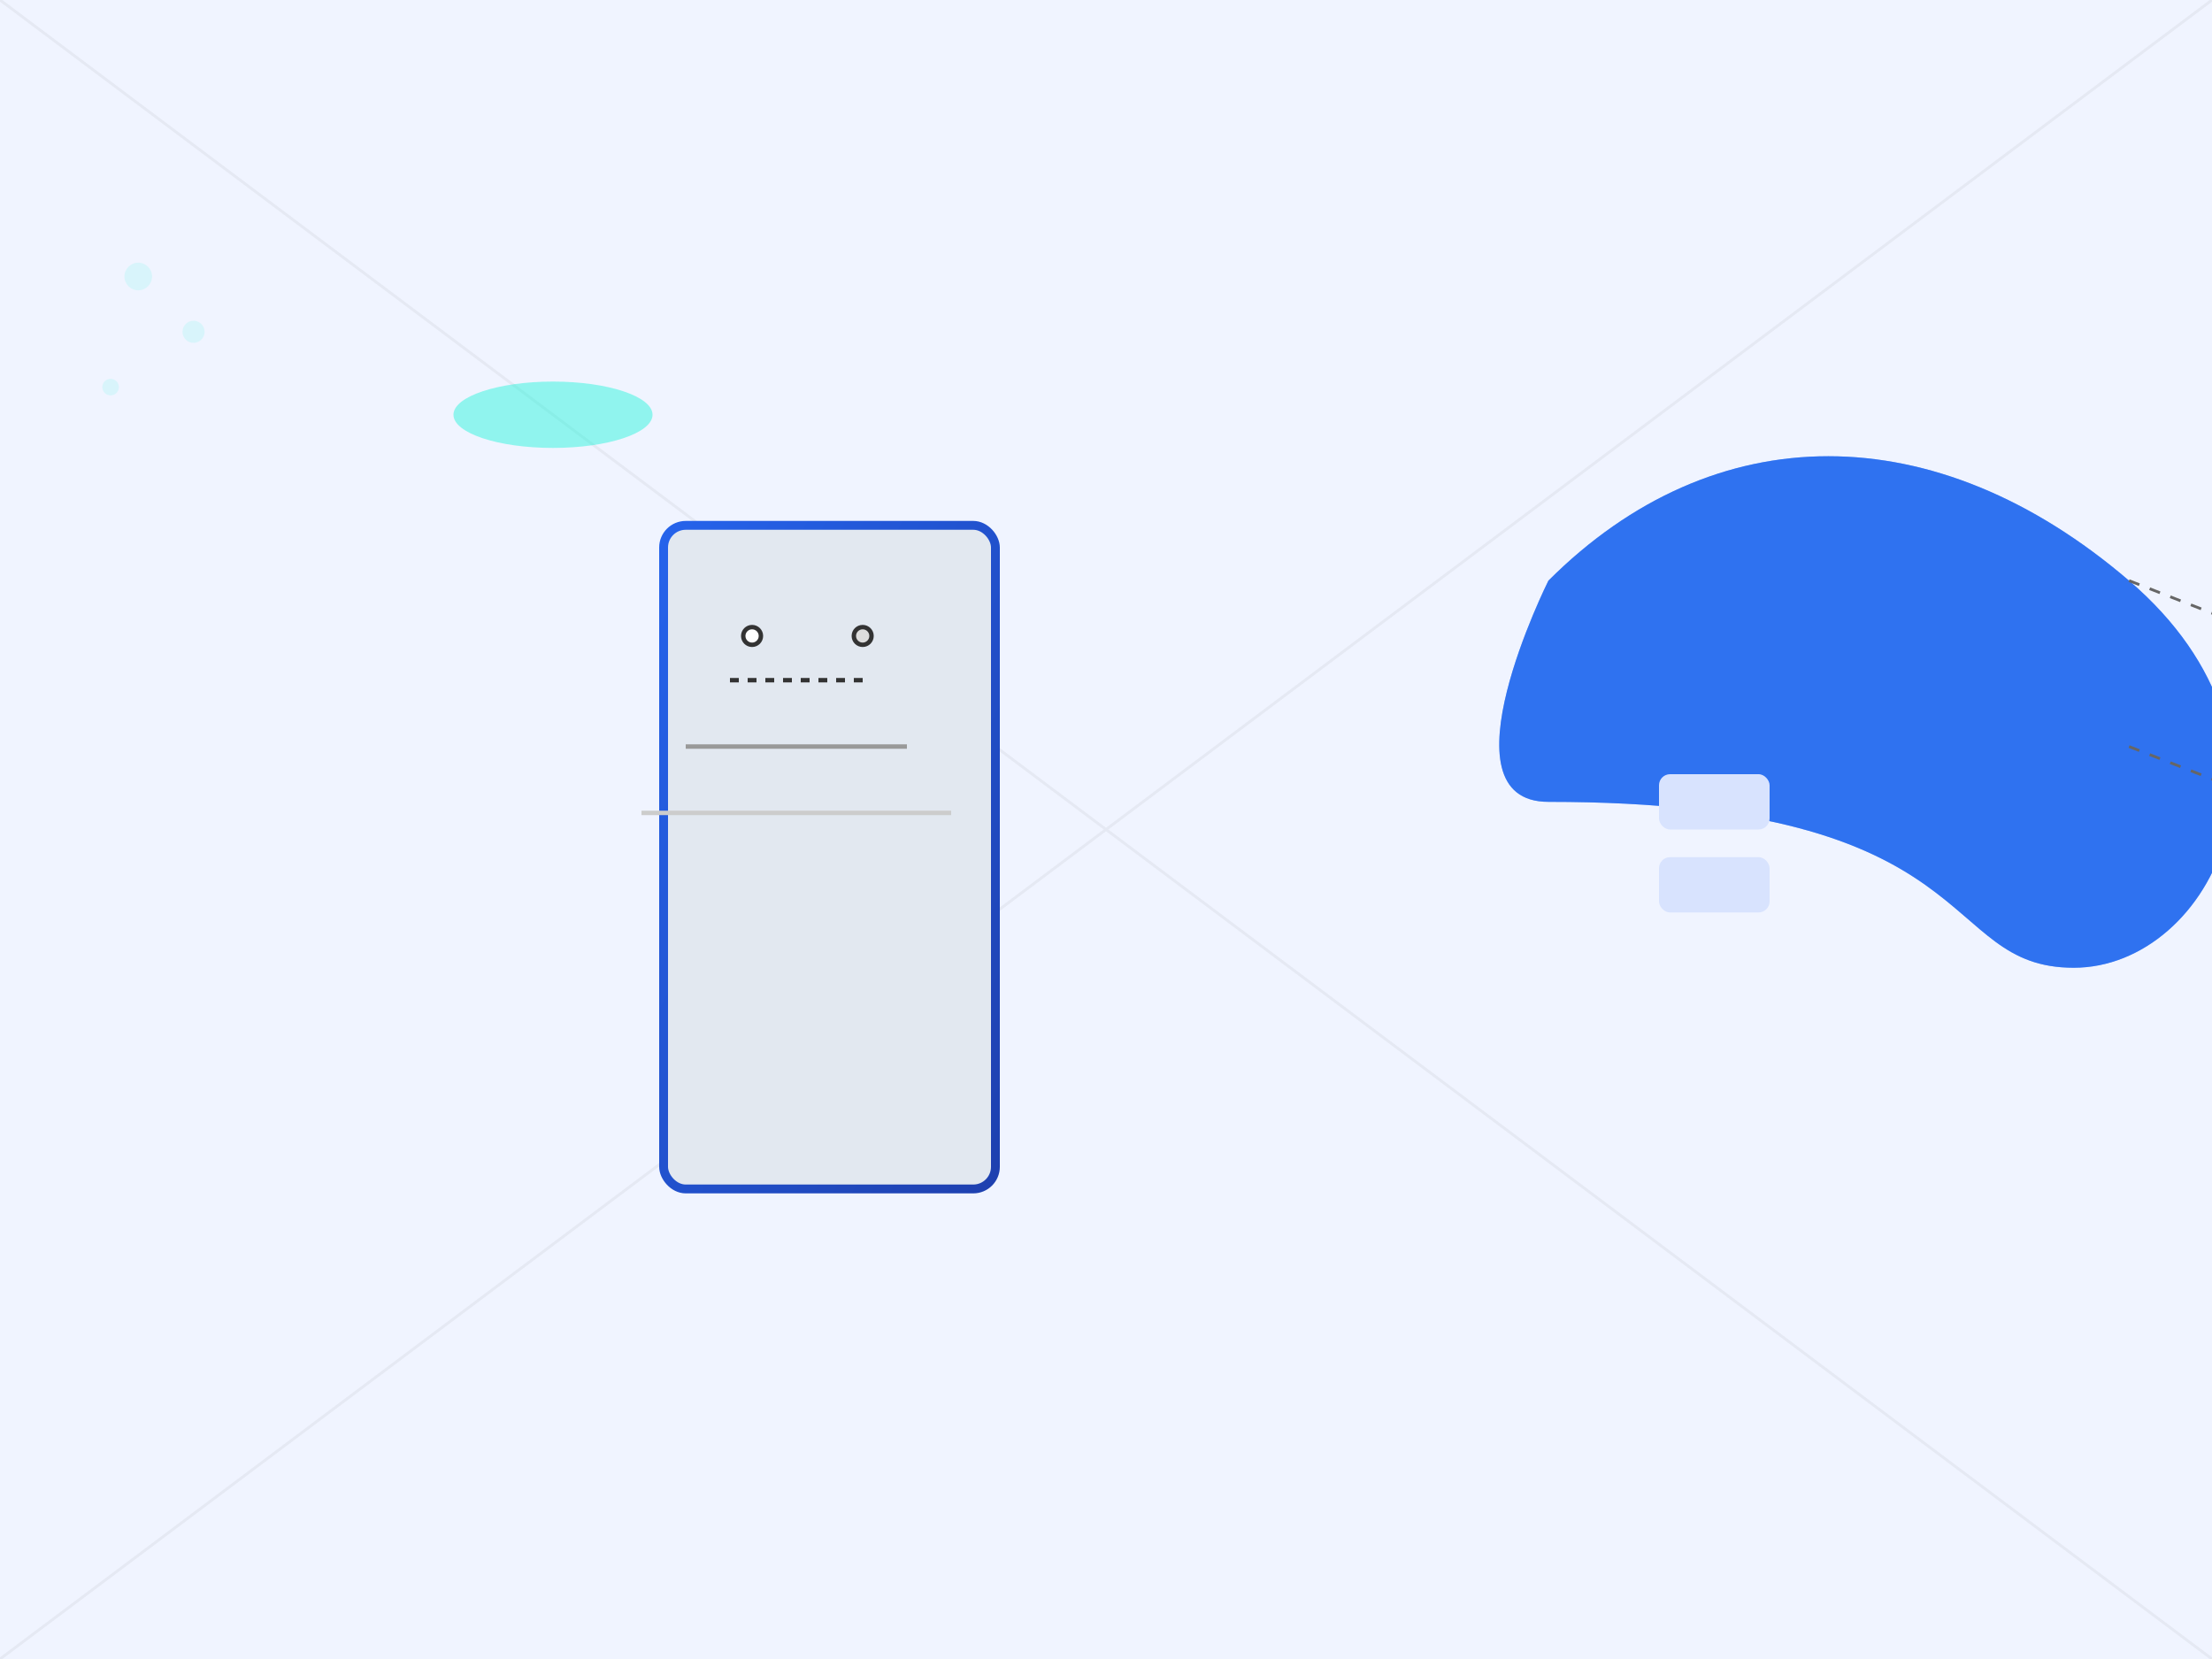 
<svg xmlns="http://www.w3.org/2000/svg" viewBox="0 0 800 600" width="800" height="600" preserveAspectRatio="xMidYMid meet">
  <defs>
    <linearGradient id="grad1" x1="0%" y1="0%" x2="100%" y2="100%">
      <stop offset="0%" style="stop-color:#2563eb;stop-opacity:1" />
      <stop offset="100%" style="stop-color:#1e40af;stop-opacity:1" />
    </linearGradient>
    <filter id="glow">
      <feDropShadow dx="0" dy="0" stdDeviation="10" flood-color="white" flood-opacity="0.4"/>
    </filter>
  </defs>

  <!-- Background pattern -->
  <rect width="100%" height="100%" fill="#f0f4ff" />

  <!-- Abstract tech grid pattern -->
  <g opacity="0.05">
    <line x1="0" y1="0" x2="800" y2="600" stroke="#000"/>
    <line x1="800" y1="0" x2="0" y2="600" stroke="#000"/>
  </g>

  <!-- Server tower -->
  <g transform="translate(200,150)" filter="url(#glow)">
    <g transform="scale(0.8)">
      <rect x="50" y="50" width="150" height="300" rx="10" ry="10" fill="#e2e8f0" stroke="url(#grad1)" stroke-width="4"/>
      
      <!-- Server details -->
      <g stroke="#333" stroke-width="2">
        <!-- Lights -->
        <circle cx="90" cy="100" r="4" fill="#fff" />
        <circle cx="140" cy="100" r="4" fill="#ddd" />
        
        <!-- Data lines -->
        <line x1="80" y1="120" x2="140" y2="120" stroke-dasharray="4,4"/>
        <line x1="60" y1="150" x2="160" y2="150" stroke="#999"/>
        <line x1="40" y1="180" x2="180" y2="180" stroke="#ccc"/>
      </g>
      
      <!-- Bottom glow -->
      <g opacity="0.4">
        <ellipse rx="45" ry="15" fill="#00f5d4" class="glow-pulse"/>
      </g>
    </g>
  </g>

  <!-- Cloud storage -->
  <g transform="translate(500,100)">
    <path d="M60 110 C 120 50, 200 50, 270 110 C 340 170, 300 250, 250 250 C 200 250, 220 190, 60 190 C 20 190, 60 110, 60 110" fill="#3b82f6"/>
    <path d="M60 110 C 120 50, 200 50, 270 110 C 340 170, 300 250, 250 250 C 200 250, 220 190, 60 190 C 20 190, 60 110, 60 110" fill="#2563eb" opacity="0.5"/>
    
    <!-- Connection lines -->
    <g stroke="#666" stroke-dasharray="4,4">
      <line x1="270" y1="110" x2="500" y2="200"/>
      <line x1="270" y1="170" x2="500" y2="260"/>
    </g>
    
    <!-- Disks -->
    <g transform="translate(100,180)" fill="#d8e3fe">
      <rect x="0" y="0" width="40" height="20" rx="4" ry="4"/>
      <rect x="0" y="30" width="40" height="20" rx="4" ry="4"/>
    </g>
  </g>

  <!-- Data flow animation -->
  <g opacity="0.1" class="particle-animation">
    <circle cx="50" cy="100" r="5" fill="#00f5d4"/>
    <circle cx="70" cy="120" r="4" fill="#00f5d4"/>
    <circle cx="40" cy="140" r="3" fill="#00f5d4"/>
  </g>

  <style>
    .glow-pulse { animation: glow 2s infinite alternate; }
    @keyframes glow {
      from { opacity: 0.4; }
      to { opacity: 0.8; transform: scale(1.2); }
    }
  </style>
</svg>
